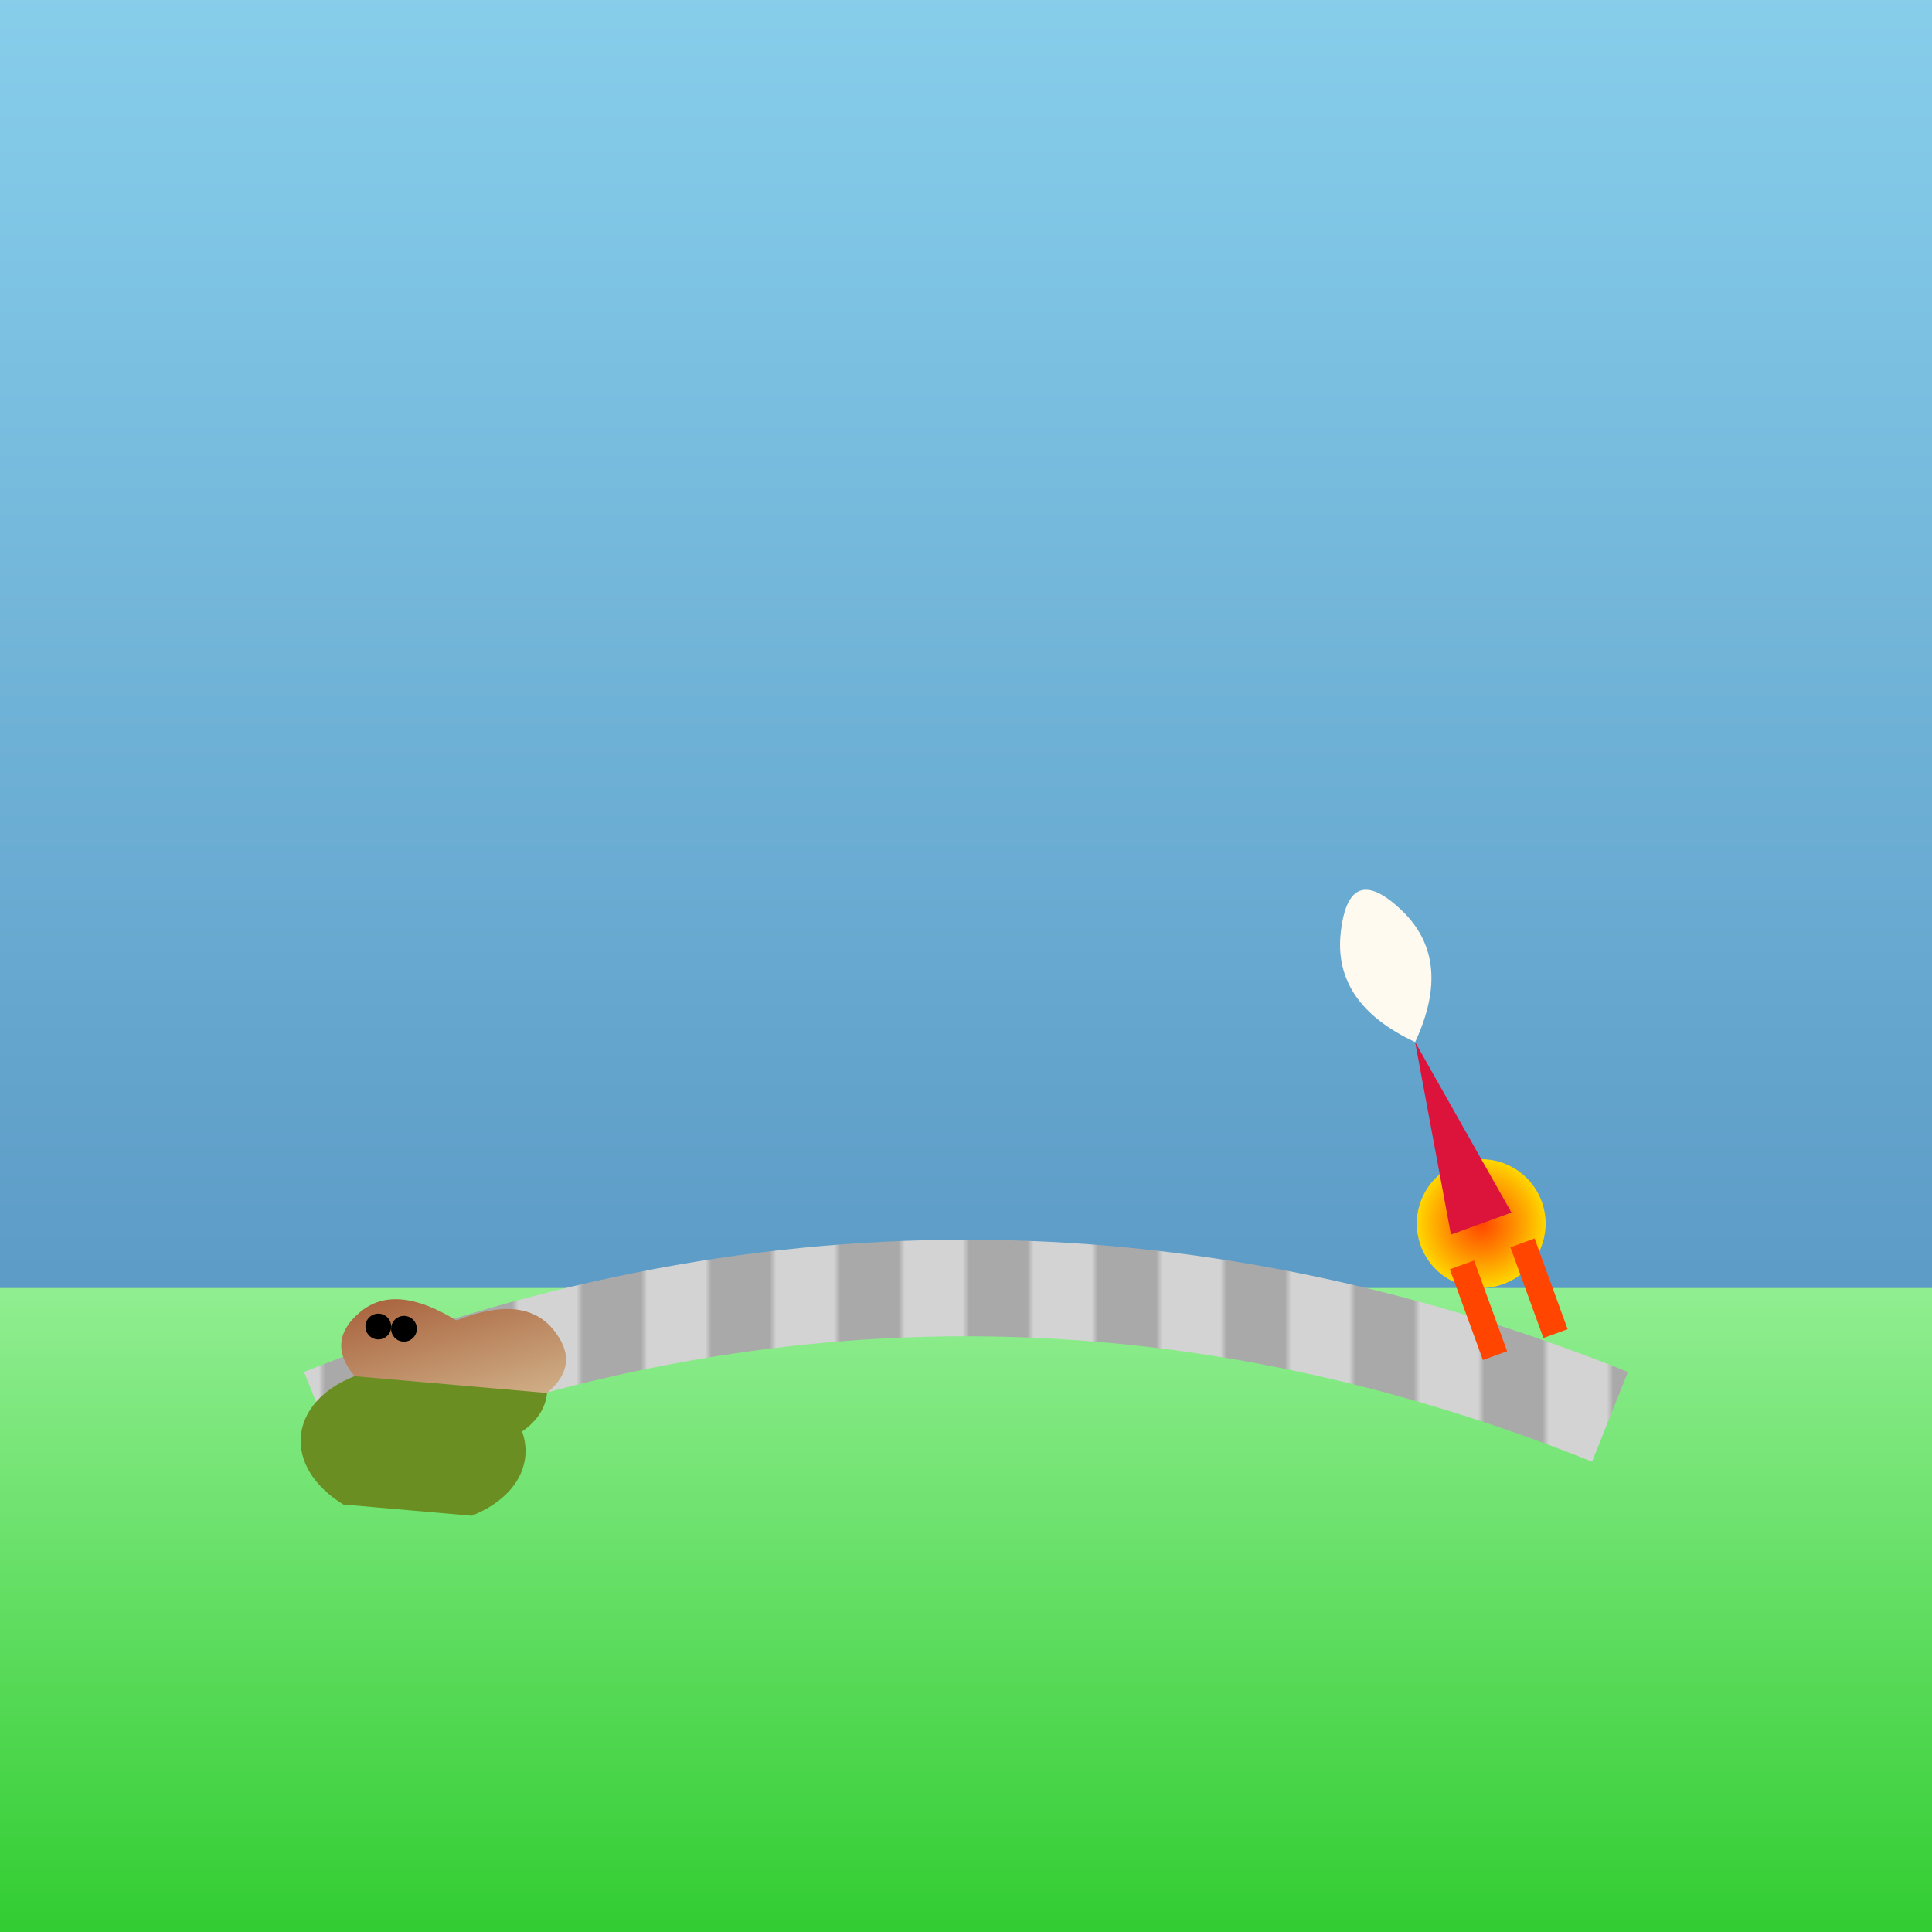 <svg viewBox="0 0 300 300" xmlns="http://www.w3.org/2000/svg" xmlns:xlink="http://www.w3.org/1999/xlink">
  <defs>
    <linearGradient id="skyGradient" x1="0%" y1="0%" x2="0%" y2="100%">
      <stop offset="0%" stop-color="#87CEEB"/>
      <stop offset="100%" stop-color="#4682B4"/>
    </linearGradient>
    <linearGradient id="grassGradient" x1="0%" y1="0%" x2="0%" y2="100%">
      <stop offset="0%" stop-color="#90EE90"/>
      <stop offset="100%" stop-color="#32CD32"/>
    </linearGradient>
    <radialGradient id="rocketGradient" cx="50%" cy="50%" r="50%" fx="50%" fy="50%">
      <stop offset="0%" stop-color="#FF4500"/>
      <stop offset="50%" stop-color="#FF8C00"/>
      <stop offset="100%" stop-color="#FFD700"/>
    </radialGradient>
    <linearGradient id="snailGradient" x1="0%" y1="0%" x2="100%" y2="100%">
      <stop offset="0%" stop-color="#A0522D"/>
      <stop offset="100%" stop-color="#D2B48C"/>
    </linearGradient>
    <pattern id="trackPattern" x="0" y="0" width="20" height="20" patternUnits="userSpaceOnUse">
      <rect x="0" y="0" width="10" height="20" fill="#D3D3D3"/>
      <rect x="10" y="0" width="10" height="20" fill="#A9A9A9"/>
    </pattern>
  </defs>

  <rect width="300" height="300" fill="url(#skyGradient)"/>

  <rect y="200" width="300" height="100" fill="url(#grassGradient)"/>

  <path d="M 50 220 Q 150 180 250 220" fill="none" stroke="url(#trackPattern)" stroke-width="15"/>

  <!-- Rocket -->
  <g transform="translate(230, 190) rotate(-20)">
    <circle cx="0" cy="0" r="10" fill="url(#rocketGradient)"/>
    <path d="M -5 0 L 0 -30 L 5 0 Z" fill="#DC143C"/>
    <path d="M 0 -30 Q -10 -40 -5 -50 Q 0 -60 5 -50 Q 10 -40 0 -30 Z" fill="#FFFAF0"/>
    <rect x="-7" y="5" width="4" height="15" fill="#FF4500"/>
    <rect x="3" y="5" width="4" height="15" fill="#FF4500"/>
  </g>

  <!-- Snail -->
  <g transform="translate(70, 215) rotate(5)">
    <ellipse cx="0" cy="0" rx="15" ry="10" fill="#6B8E23"/>
    <path d="M -15 0 C -25 5 -25 15 -15 20 L 5 20 C 15 15 15 5 5 0 Z" fill="#6B8E23"/>
    <path d="M -15 0 Q -20 -5 -15 -10 Q -10 -15 0 -10 Q 10 -15 15 -10 Q 20 -5 15 0 Z" fill="url(#snailGradient)"/>
    <circle cx="-12" cy="-8" r="2" fill="#000"/>
    <circle cx="-8" cy="-8" r="2" fill="#000"/>
  </g>

</svg>